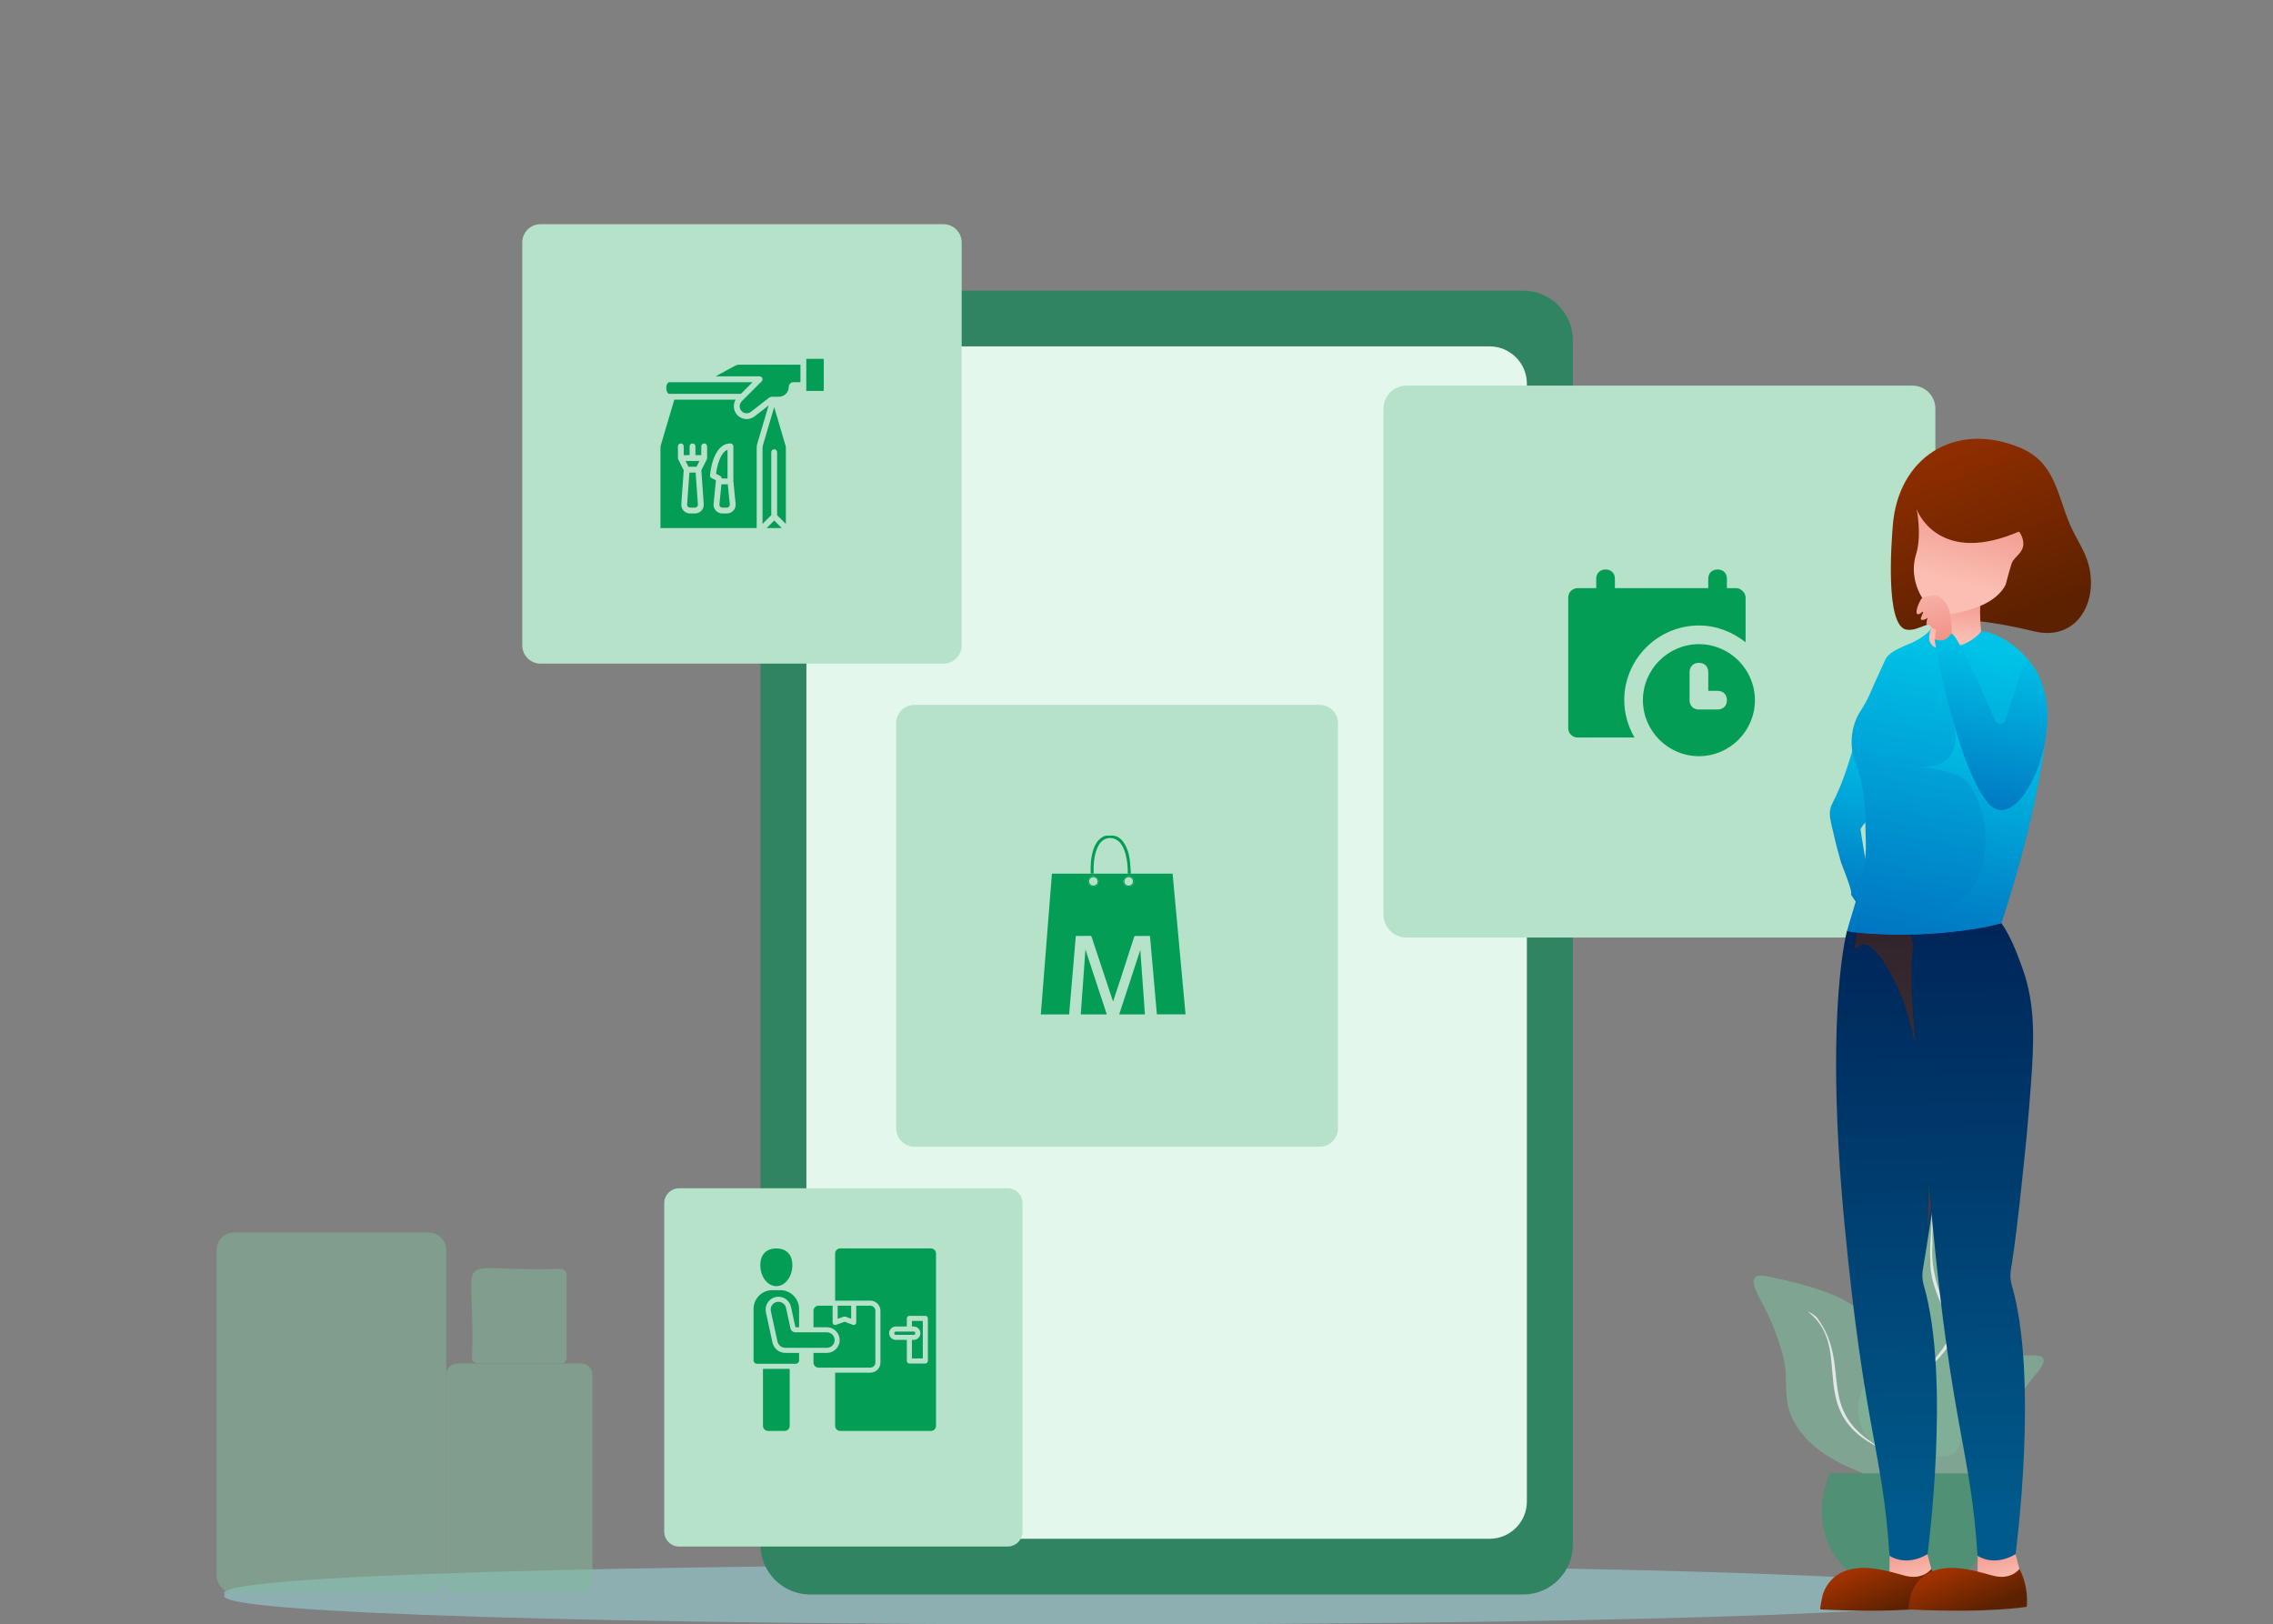 <svg xmlns="http://www.w3.org/2000/svg" width="487" height="348" viewBox="0 0 487 348" fill="none"><rect x="0" y="0" width="487" height="348" fill="#808080" stroke="none"/><path opacity="0.5" d="M421.788 341.593C432.094 350.136 37.906 350.136 48.216 341.593C37.91 333.051 432.098 333.051 421.788 341.593Z" fill="#9ADEE5"></path><path d="M326.326 62.265H173.592C167.705 62.265 162.933 67.037 162.933 72.923V330.936C162.933 336.822 167.705 341.593 173.592 341.593H326.326C332.213 341.593 336.985 336.822 336.985 330.936V72.923C336.985 67.037 332.213 62.265 326.326 62.265Z" fill="#318462"></path><path d="M319.147 74.204H180.767C176.353 74.204 172.774 77.782 172.774 82.196V321.662C172.774 326.076 176.353 329.654 180.767 329.654H319.147C323.561 329.654 327.139 326.076 327.139 321.662V82.196C327.139 77.782 323.561 74.204 319.147 74.204Z" fill="#E4F7ED"></path><path d="M282.735 151H195.939C193.763 151 192 152.764 192 154.939V241.726C192 243.901 193.763 245.665 195.939 245.665H282.735C284.91 245.665 286.673 243.901 286.673 241.726V154.939C286.673 152.764 284.91 151 282.735 151Z" fill="#B7E2CA"></path><g clip-path="url(#clip0_1201_5994)"><path d="M242.302 187.159H251.236C252.16 197.218 253.083 207.255 254.007 217.309H247.871C247.378 211.73 246.885 206.14 246.387 200.532C246.285 200.527 246.2 200.51 246.12 200.51C245.197 200.51 244.273 200.51 243.356 200.51C243.157 200.51 243.055 200.549 242.987 200.751C242.041 203.695 241.089 206.633 240.132 209.577C239.594 211.225 239.044 212.874 238.478 214.578C238.404 214.349 238.347 214.169 238.285 213.984C237.498 211.601 236.704 209.224 235.911 206.84C235.243 204.822 234.563 202.803 233.906 200.785C233.838 200.577 233.758 200.504 233.532 200.504C232.62 200.521 231.708 200.504 230.795 200.51C230.699 200.51 230.608 200.521 230.495 200.527C230.019 206.128 229.543 211.713 229.067 217.315H223C223.793 207.267 224.58 197.235 225.379 187.159C228.161 187.159 230.926 187.159 233.69 187.159C233.906 187.159 234.121 187.159 234.336 187.159H242.308H242.302ZM242.959 188.841C242.965 188.224 242.427 187.68 241.803 187.686C241.237 187.686 240.676 188.236 240.659 188.807C240.642 189.374 241.22 189.963 241.803 189.963C242.41 189.963 242.953 189.441 242.959 188.841ZM235.373 188.841C235.441 188.241 234.875 187.697 234.263 187.686C233.645 187.68 233.118 188.213 233.113 188.824C233.113 189.43 233.639 189.963 234.257 189.968C234.846 189.974 235.367 189.447 235.373 188.841Z" fill="#039D55"></path><path d="M232.561 203.409C234.068 207.984 235.598 212.644 237.133 217.32H231.553C231.893 212.644 232.227 207.979 232.561 203.409Z" fill="#039D55"></path><path d="M244.314 203.504C244.637 207.973 244.971 212.638 245.306 217.315H239.793C241.317 212.655 242.847 207.984 244.314 203.504Z" fill="#039D55"></path><path d="M242.299 187.159C242.079 187.159 241.858 187.159 241.631 187.159C241.659 185.863 241.535 184.579 241.24 183.318C241.025 182.404 240.719 181.529 240.158 180.761C238.917 179.079 236.634 179.123 235.512 180.884C235.201 181.378 234.968 181.938 234.793 182.499C234.323 184.013 234.266 185.583 234.328 187.153C234.113 187.153 233.898 187.153 233.682 187.153C233.614 185.46 233.711 183.783 234.215 182.151C234.487 181.271 234.872 180.452 235.563 179.807C236.113 179.297 236.725 178.944 237.518 179.017C237.637 179.028 237.756 179.028 237.869 179.017C239.285 178.871 240.198 179.622 240.894 180.71C241.552 181.731 241.875 182.875 242.039 184.052C242.181 185.078 242.214 186.121 242.294 187.153L242.299 187.159Z" fill="#039D55"></path><path d="M242.961 188.84C242.956 189.44 242.412 189.967 241.806 189.962C241.222 189.962 240.644 189.373 240.661 188.807C240.678 188.235 241.239 187.685 241.806 187.685C242.429 187.685 242.967 188.224 242.961 188.84ZM241.8 189.726C242.321 189.726 242.723 189.351 242.735 188.84C242.746 188.33 242.35 187.926 241.834 187.921C241.318 187.921 240.911 188.302 240.899 188.807C240.894 189.317 241.29 189.721 241.8 189.726Z" fill="#039D55"></path><path d="M235.378 188.837C235.378 189.442 234.857 189.969 234.262 189.964C233.645 189.958 233.112 189.431 233.118 188.82C233.118 188.209 233.65 187.676 234.268 187.681C234.88 187.687 235.446 188.231 235.378 188.837ZM234.245 189.722C234.766 189.722 235.169 189.347 235.18 188.837C235.191 188.332 234.789 187.928 234.279 187.917C233.764 187.911 233.361 188.293 233.35 188.803C233.339 189.313 233.73 189.717 234.245 189.717V189.722Z" fill="#039D55"></path></g><path d="M202.125 48.031H115.814C113.65 48.031 111.896 49.785 111.896 51.949V138.251C111.896 140.415 113.65 142.169 115.814 142.169H202.125C204.289 142.169 206.043 140.415 206.043 138.251V51.949C206.043 49.785 204.289 48.031 202.125 48.031Z" fill="#B7E2CA"></path><path d="M158.741 84.375L161.241 81.875H143.375C143.12 81.875 142.75 82.362 142.75 83.125C142.75 83.888 143.12 84.375 143.375 84.375H158.741Z" fill="#039D55"></path><path d="M161.665 89.205C161.159 89.599 160.531 89.804 159.89 89.784C159.248 89.764 158.634 89.521 158.154 89.096C157.673 88.671 157.355 88.092 157.256 87.459C157.157 86.825 157.282 86.176 157.61 85.625H144.467L141.553 95.49C141.518 95.635 141.5 95.784 141.5 95.933V113.125H162.125V95.933C162.125 95.677 162.156 95.423 162.218 95.175C162.22 95.167 162.223 95.158 162.225 95.15L164.672 86.867L161.665 89.205ZM151.5 98.125H151.499C151.499 98.222 151.477 98.318 151.434 98.405L150.261 100.752L150.778 107.992C150.796 108.248 150.761 108.506 150.676 108.749C150.59 108.992 150.455 109.215 150.28 109.403C150.104 109.591 149.892 109.742 149.656 109.844C149.42 109.947 149.165 110 148.908 110H147.843C147.585 110 147.33 109.947 147.094 109.844C146.858 109.742 146.646 109.591 146.47 109.403C146.295 109.215 146.16 108.992 146.074 108.749C145.989 108.506 145.954 108.248 145.972 107.992L146.489 100.752L145.316 98.405C145.273 98.318 145.251 98.222 145.251 98.125H145.25V95.625C145.25 95.46 145.316 95.3 145.433 95.183C145.55 95.066 145.709 95 145.875 95C146.041 95 146.2 95.066 146.317 95.183C146.434 95.3 146.5 95.46 146.5 95.625V97.5H147.75V95.625C147.75 95.46 147.816 95.3 147.933 95.183C148.05 95.066 148.209 95 148.375 95C148.541 95 148.7 95.066 148.817 95.183C148.934 95.3 149 95.46 149 95.625V97.5H150.25V95.625C150.25 95.46 150.316 95.3 150.433 95.183C150.55 95.066 150.709 95 150.875 95C151.041 95 151.2 95.066 151.317 95.183C151.434 95.3 151.5 95.46 151.5 95.625V98.125ZM157.134 109.383C156.958 109.577 156.743 109.732 156.504 109.839C156.265 109.945 156.005 110 155.743 110H154.756C154.494 110 154.235 109.945 153.996 109.839C153.756 109.733 153.542 109.578 153.366 109.383C153.19 109.189 153.057 108.96 152.975 108.711C152.893 108.463 152.865 108.199 152.891 107.939L153.375 103.094V102.886L152.471 102.434C152.36 102.378 152.268 102.291 152.206 102.183C152.145 102.075 152.117 101.952 152.127 101.828C152.148 101.55 152.683 95 156.5 95C156.666 95 156.825 95.066 156.942 95.183C157.059 95.3 157.125 95.46 157.125 95.625V103.094L157.609 107.938C157.635 108.199 157.606 108.462 157.525 108.711C157.443 108.96 157.31 109.189 157.134 109.383Z" fill="#039D55"></path><path d="M172.75 76.875H176.5V83.75H172.75V76.875Z" fill="#039D55"></path><path d="M157.433 78.385L153.326 80.625H162.75C162.874 80.625 162.995 80.662 163.097 80.731C163.2 80.799 163.28 80.897 163.327 81.011C163.375 81.125 163.387 81.251 163.363 81.372C163.339 81.493 163.279 81.605 163.192 81.692L158.913 85.971C158.643 86.241 158.486 86.604 158.474 86.987C158.462 87.369 158.596 87.741 158.849 88.028C159.102 88.314 159.455 88.494 159.835 88.529C160.216 88.565 160.596 88.454 160.898 88.219L164.798 85.185C164.952 85.066 165.142 85.001 165.337 85H166.873C167.437 85 167.978 84.775 168.376 84.376C168.775 83.978 168.999 83.437 169 82.873C169 82.609 169.106 82.355 169.293 82.168C169.48 81.981 169.733 81.876 169.998 81.875H171.5V78.125H158.452C158.096 78.126 157.746 78.215 157.433 78.385Z" fill="#039D55"></path><path d="M149.043 101.25H147.707L147.219 108.081C147.213 108.166 147.224 108.252 147.253 108.333C147.281 108.414 147.326 108.488 147.385 108.551C147.443 108.614 147.514 108.664 147.593 108.698C147.672 108.733 147.756 108.75 147.842 108.75H148.907C148.993 108.75 149.078 108.733 149.157 108.698C149.235 108.664 149.306 108.614 149.365 108.551C149.423 108.488 149.468 108.414 149.497 108.333C149.525 108.252 149.537 108.166 149.531 108.081L149.043 101.25Z" fill="#039D55"></path><path d="M154.625 102.5H155.875V96.364C155.105 96.658 154.474 97.517 153.993 98.931C153.719 99.77 153.526 100.634 153.418 101.511L154.28 101.941C154.383 101.993 154.471 102.073 154.532 102.172C154.593 102.271 154.625 102.384 154.625 102.5Z" fill="#039D55"></path><path d="M147.511 100H149.239L149.864 98.75H146.886L147.511 100Z" fill="#039D55"></path><path d="M164.259 113.125H167.491L165.875 111.509L164.259 113.125Z" fill="#039D55"></path><path d="M155.934 103.75H154.566L154.134 108.063C154.126 108.15 154.135 108.237 154.162 108.32C154.19 108.403 154.234 108.48 154.293 108.545C154.351 108.609 154.423 108.661 154.503 108.697C154.583 108.732 154.669 108.75 154.756 108.75H155.744C155.831 108.75 155.918 108.732 155.997 108.697C156.077 108.661 156.149 108.609 156.207 108.545C156.266 108.48 156.31 108.403 156.338 108.32C156.365 108.237 156.374 108.15 156.366 108.063L155.934 103.75Z" fill="#039D55"></path><path d="M163.428 95.49C163.393 95.635 163.375 95.784 163.375 95.933V112.241L165.25 110.366V96.875C165.25 96.709 165.316 96.55 165.433 96.433C165.55 96.316 165.709 96.25 165.875 96.25C166.041 96.25 166.2 96.316 166.317 96.433C166.434 96.55 166.5 96.709 166.5 96.875V110.366L168.375 112.241V95.985C168.375 95.806 168.349 95.628 168.299 95.456L165.874 87.211L163.428 95.49Z" fill="#039D55"></path><path d="M409.737 82.611H301.329C298.611 82.611 296.408 84.814 296.408 87.531V195.929C296.408 198.646 298.611 200.849 301.329 200.849H409.737C412.455 200.849 414.658 198.646 414.658 195.929V87.531C414.658 84.814 412.455 82.611 409.737 82.611Z" fill="#B7E2CA"></path><g clip-path="url(#clip1_1201_5994)"><path d="M372 126H370V124C370 122.8 369.2 122 368 122C366.8 122 366 122.8 366 124V126H346V124C346 122.8 345.2 122 344 122C342.8 122 342 122.8 342 124V126H338C337 126 336 126.8 336 128V156C336 157.2 337 158 338 158H350.2C348.8 155.6 348 152.8 348 150C348 141.2 355.2 134 364 134C367.8 134 371.2 135.4 374 137.6V128C374 127 373 126 372 126Z" fill="#039D55"></path><path d="M364 138C357.4 138 352 143.4 352 150C352 156.6 357.4 162 364 162C370.6 162 376 156.6 376 150C376 143.4 370.6 138 364 138ZM368 152H364C362.8 152 362 151.2 362 150V144C362 142.8 362.8 142 364 142C365.2 142 366 142.8 366 144V148H368C369.2 148 370 148.8 370 150C370 151.2 369.2 152 368 152Z" fill="#039D55"></path></g><path d="M215.88 254.568H145.514C143.749 254.568 142.318 255.998 142.318 257.763V328.123C142.318 329.887 143.749 331.318 145.514 331.318H215.88C217.645 331.318 219.076 329.887 219.076 328.123V257.763C219.076 255.998 217.645 254.568 215.88 254.568Z" fill="#B7E2CA"></path><g clip-path="url(#clip2_1201_5994)"><path fill-rule="evenodd" clip-rule="evenodd" d="M166.33 267.453C168.226 267.453 169.763 268.533 169.763 271.025C169.763 273.516 168.226 275.536 166.33 275.536C164.435 275.536 162.898 273.516 162.898 271.025C162.898 268.533 164.435 267.453 166.33 267.453ZM174.288 280.809C174.288 280.211 174.776 279.723 175.374 279.723H178.387L178.387 283.313C178.387 283.373 178.398 283.435 178.419 283.495C178.52 283.777 178.83 283.925 179.113 283.824L180.974 283.157L182.682 283.805C182.752 283.838 182.829 283.856 182.911 283.856C183.211 283.856 183.454 283.613 183.454 283.313V279.723H186.467C187.065 279.723 187.553 280.211 187.553 280.809V291.902C187.553 292.5 187.065 292.988 186.467 292.988H175.374C174.776 292.988 174.288 292.5 174.288 291.902V289.834H177.161C178.675 289.834 179.909 288.6 179.909 287.086C179.909 285.572 178.675 284.337 177.161 284.337H174.288L174.288 280.809ZM179.473 279.723V282.542L180.796 282.069L180.796 282.07C180.913 282.028 181.044 282.026 181.169 282.073L182.368 282.527V279.723L179.473 279.723ZM180.016 267.453C179.418 267.453 178.93 267.941 178.93 268.539V278.637H186.467C187.665 278.637 188.639 279.611 188.639 280.809V291.902C188.639 293.099 187.665 294.074 186.467 294.074H178.93V305.462C178.93 306.06 179.418 306.548 180.016 306.548H199.461C200.06 306.548 200.547 306.06 200.547 305.462V268.539C200.547 267.941 200.06 267.453 199.461 267.453H180.016ZM194.293 284.177V282.439C194.293 282.139 194.536 281.896 194.836 281.896H198.257C198.556 281.896 198.8 282.139 198.8 282.439V291.561C198.8 291.861 198.556 292.104 198.257 292.104H194.836C194.536 292.104 194.293 291.861 194.293 291.561V287.05H191.939C191.15 287.05 190.502 286.402 190.502 285.614C190.502 284.823 191.15 284.177 191.939 284.177L194.293 284.177ZM195.379 287.05H195.76C196.549 287.05 197.197 286.402 197.197 285.613C197.197 284.825 196.549 284.177 195.76 284.177H195.379V282.982H197.714V291.018H195.379V287.05ZM195.76 285.263C195.857 285.263 195.945 285.302 196.009 285.365C196.072 285.429 196.111 285.517 196.111 285.614C196.111 285.71 196.072 285.798 196.009 285.862C195.945 285.925 195.857 285.964 195.76 285.964H194.836H191.939C191.744 285.964 191.588 285.808 191.588 285.613C191.588 285.42 191.746 285.263 191.939 285.263H194.836H195.76ZM166.432 278.922C165.538 279.117 164.966 280.007 165.16 280.901L166.566 287.366C166.744 288.182 167.447 288.748 168.282 288.748H177.161C178.075 288.748 178.824 288 178.824 287.085C178.824 286.171 178.075 285.423 177.161 285.423H170.413C169.902 285.423 169.472 285.076 169.364 284.578L168.41 280.194C168.216 279.3 167.326 278.728 166.432 278.922ZM169.196 293.252V305.462C169.196 306.06 168.708 306.548 168.11 306.548H164.551C163.953 306.548 163.465 306.06 163.465 305.462V293.252H169.196ZM170.484 292.166H162.176C161.778 292.166 161.453 291.841 161.453 291.442V280.414C161.453 278.2 163.263 276.39 165.477 276.39H167.184C169.397 276.39 171.208 278.201 171.208 280.414V284.337H170.423L169.471 279.963C169.151 278.49 167.675 277.541 166.201 277.861C164.728 278.181 163.779 279.658 164.099 281.131L165.505 287.596C165.791 288.912 166.937 289.834 168.282 289.834H171.208V291.442C171.208 291.841 170.883 292.166 170.484 292.166Z" fill="#039D55"></path></g><g opacity="0.5"><path d="M91.901 264.059H50.113C48.065 264.059 46.404 265.719 46.404 267.767V337.519C46.404 339.568 48.065 341.228 50.113 341.228H91.901C93.95 341.228 95.61 339.568 95.61 337.519V267.767C95.61 265.719 93.95 264.059 91.901 264.059Z" fill="#7FBA9C"></path><path d="M97.972 292.109H124.571C125.873 292.109 126.932 293.165 126.932 294.471V338.866C126.932 340.168 125.877 341.228 124.571 341.228H97.972C96.67 341.228 95.61 340.172 95.61 338.866V294.471C95.61 293.169 96.666 292.109 97.972 292.109Z" fill="#7FBA9C"></path><path d="M120.192 271.825C95.392 272.716 102.026 266.112 101.126 290.889C101.126 291.563 101.672 292.109 102.346 292.109H120.192C120.866 292.109 121.412 291.563 121.412 290.889V273.045C121.412 272.371 120.866 271.825 120.192 271.825Z" fill="#7FBA9C"></path></g><g opacity="0.8"><path opacity="0.8" d="M408.423 319.108C399.716 315.551 388.445 313.186 383.857 303.58C382.005 299.378 383.204 294.963 382.079 290.688C381.089 286.93 379.721 283.308 377.926 279.862C376.07 276.297 373.343 271.981 379.614 273.64C416.88 281.341 389.488 291.817 406.957 295.937C410.99 298.261 405.224 309.629 409.507 316.286C413.796 322.94 408.427 319.112 408.423 319.108Z" fill="#7FBA9C"></path><path d="M404.92 311.149C385.41 303.493 397.991 289.23 387.303 280.95C388.018 281.258 388.692 281.694 389.25 282.232C397.399 293.041 387.776 302.984 404.92 311.149Z" fill="white"></path><path opacity="0.8" d="M403.885 322.077C411.426 320.755 421.201 320.595 426.327 313.761C428.537 310.693 428.323 306.927 429.962 303.678C431.404 300.82 433.12 298.138 435.158 295.666C437.265 293.111 440.197 290.101 434.862 290.363C403.523 290.207 423.801 303.325 409.027 303.658C405.38 304.844 408.086 314.989 403.494 319.617C398.906 324.246 403.885 322.077 403.885 322.077Z" fill="#7FBA9C"></path><path d="M412.949 311.149C422.347 309.305 420.536 297.025 429.982 294.134C420.688 298.364 422.934 310.134 412.949 311.149Z" fill="white"></path><path d="M398.007 301.341C399.88 290.056 411.799 287.62 408.271 271.574C407.277 266.424 403.926 243.578 415.627 251.537C423.772 257.077 414.292 274.687 425.062 277.164C432.821 278.946 422.347 288.191 420.905 290.327C418.806 293.436 419.172 297.805 419.706 301.341C420.84 308.837 419.985 312.262 416.272 311.978C412.559 311.691 398.574 314.401 397.999 301.341H398.007Z" fill="#7FBA9C"></path><path d="M410.239 306.467C408.341 303.875 409.24 300.298 410.284 297.53C411.951 293.029 416.342 290.129 418.001 285.715C418.17 285.09 418.047 284.421 417.858 283.817C415.985 279.32 413.414 274.901 413.59 269.837C413.204 265.471 414.752 260.666 412.958 256.572C414.67 259.36 413.849 263.34 414.05 266.478C413.578 272.593 415.685 277.87 418.359 283.217C419.969 287.686 414.867 290.787 412.793 294.146C410.382 297.514 407.971 302.495 410.243 306.467H410.239Z" fill="white"></path><path d="M404.92 311.149C404.92 311.149 407.528 315.116 407.335 316.923C407.142 318.73 411.171 316.923 411.171 316.923C416.79 306.902 418.194 309.399 404.92 311.149Z" fill="#7FBA9C"></path><path d="M426.992 323.272C425.222 352.834 381.298 343.183 392.014 315.638H425.329C426.397 317.962 426.992 320.55 426.992 323.272Z" fill="#449371"></path></g><path d="M404.843 331.972C404.843 331.972 404.884 335.152 404.827 336.741C404.801 337.441 412.205 340.848 413.781 336.068L412.78 332.247L406.626 330.051L404.843 331.972Z" fill="url(#paint0_linear_1201_5994)"></path><path d="M390.046 344.793C407.352 345.648 415.372 344.219 415.372 344.219C415.792 339.439 413.781 336.068 413.781 336.068C413.874 336.224 412.93 336.933 412.811 337.011C412.386 337.29 411.909 337.487 411.416 337.622C409.617 338.124 408.083 337.539 406.362 337.073C402.784 336.099 398.74 335.229 395.153 336.617C392.929 337.477 391.327 339.268 390.57 341.511C390.508 341.692 389.818 344.783 390.046 344.793Z" fill="url(#paint1_linear_1201_5994)"></path><path d="M423.714 331.972C423.714 331.972 423.755 335.152 423.698 336.741C423.672 337.441 431.076 340.848 432.652 336.068L431.651 332.247L425.497 330.051L423.714 331.972Z" fill="url(#paint2_linear_1201_5994)"></path><path d="M408.917 344.793C426.223 345.648 434.243 344.219 434.243 344.219C434.663 339.439 432.652 336.068 432.652 336.068C432.745 336.224 431.801 336.933 431.682 337.011C431.257 337.29 430.78 337.487 430.288 337.622C428.489 338.124 426.954 337.539 425.233 337.073C421.656 336.099 417.612 335.229 414.024 336.617C411.8 337.477 410.198 339.268 409.441 341.511C409.379 341.692 408.689 344.783 408.917 344.793Z" fill="url(#paint3_linear_1201_5994)"></path><path d="M392.052 174.514C392.13 175.913 392.555 177.264 392.856 178.621C393.307 180.661 393.851 182.675 394.427 184.684C394.66 185.487 397.019 190.955 396.589 191.644C396.589 191.649 396.584 191.654 396.578 191.654L398.637 194.735L400.337 187.843C400.337 187.843 400.254 187.387 400.13 186.673C399.679 184.094 398.637 178.124 398.637 177.678C398.637 177.109 402.038 173.562 402.038 173.562L406.636 176.928C405.516 174.017 398.59 156.096 398.357 155.485C398.481 155.873 397.921 157.085 397.823 157.447C397.372 159.089 396.91 160.725 396.412 162.356C395.547 165.199 394.567 168.021 393.286 170.709C392.643 172.055 391.975 172.992 392.058 174.52L392.052 174.514Z" fill="url(#paint4_linear_1201_5994)"></path><path d="M411.976 271.999C411.789 273.133 411.857 274.287 412.183 275.39C418.016 295.378 412.982 332.956 412.982 332.956C408.176 335.778 404.837 333.283 404.837 333.283C403.375 310.581 399.45 306.967 395.163 261.932C392.114 229.926 393.68 211.859 394.842 204.087C395.313 200.923 395.718 199.462 395.718 199.462L407.626 195.02C407.626 195.02 408.134 195.532 408.938 196.469C411.079 198.981 415.294 204.537 417.311 211.486C417.897 213.501 418.301 215.634 418.41 217.845C418.975 228.978 413.35 263.719 411.976 272.004V271.999Z" fill="url(#paint5_linear_1201_5994)"></path><path style="mix-blend-mode:multiply" opacity="0.5" d="M418.591 215.308C419.099 225.343 414.029 256.656 412.79 264.123C413.936 256.361 413.168 225.297 406.584 211.554C400 197.811 397.739 203.429 397.739 203.429L397.345 202.911C397.771 200.058 398.134 198.743 398.134 198.743L408.87 194.74C408.87 194.74 409.332 195.201 410.053 196.045L417.601 209.581C418.13 211.398 418.493 213.32 418.591 215.313V215.308Z" fill="url(#paint6_linear_1201_5994)"></path><path d="M432.828 95.914C432.755 95.883 432.678 95.852 432.605 95.821C418.83 90.234 406.652 97.97 405.532 112.666C405.288 115.856 403.795 134.357 408.57 134.906C412.692 135.377 413.298 129.816 435.762 135.243C445.893 137.692 450.491 127.185 446.655 118.631C445.706 116.518 444.436 114.566 443.529 112.438C440.667 105.743 440.314 99.073 432.828 95.914Z" fill="url(#paint7_linear_1201_5994)"></path><path d="M430.837 271.999C430.65 273.133 430.718 274.288 431.044 275.391C436.877 295.378 431.843 332.957 431.843 332.957C427.037 335.779 423.698 333.283 423.698 333.283C422.236 310.582 418.311 306.967 414.024 261.933C410.975 229.926 408.653 211.254 409.814 203.481C410.286 200.317 406.776 194.74 406.776 194.74L426.487 195.02C426.487 195.02 426.995 195.532 427.799 196.47C430.422 199.535 431.91 203.585 433.279 207.313C436.218 215.334 435.757 223.459 435.171 231.806C434.642 239.335 433.906 246.848 433.082 254.346C432.434 260.234 431.812 266.153 430.842 271.999H430.837Z" fill="url(#paint8_linear_1201_5994)"></path><path d="M414.936 123.094C414.936 123.094 415.533 136.335 411.318 137.723C411.318 137.723 417.29 145.008 424.476 135.33C424.476 135.33 423.6 128.335 425.253 122.996L414.936 123.099V123.094Z" fill="url(#paint9_linear_1201_5994)"></path><path d="M395.713 199.458C395.713 199.458 395.775 199.478 395.853 199.494H395.863C397.33 199.789 409.099 201.255 423.491 198.919C425.181 198.645 426.944 198.267 428.774 197.77V197.759C428.774 197.759 428.784 197.733 428.789 197.713C428.789 197.702 428.795 197.697 428.8 197.687C428.821 197.625 428.852 197.537 428.888 197.412C428.898 197.386 428.909 197.355 428.919 197.324C428.929 197.298 428.94 197.267 428.95 197.236C428.976 197.164 428.997 197.091 429.028 197.008C429.059 196.91 429.095 196.807 429.132 196.693C429.152 196.63 429.173 196.563 429.199 196.496C429.277 196.258 429.365 195.983 429.458 195.683C429.479 195.61 429.505 195.538 429.531 195.46C429.557 195.367 429.593 195.274 429.619 195.175C429.624 195.16 429.629 195.139 429.634 195.118C429.655 195.056 429.676 194.994 429.697 194.932C429.712 194.891 429.723 194.844 429.738 194.803C429.749 194.766 429.764 194.73 429.774 194.689C429.774 194.683 429.774 194.673 429.78 194.668C429.842 194.471 429.909 194.259 429.977 194.047C430.065 193.767 430.153 193.477 430.251 193.171C430.609 192.012 431.014 190.665 431.449 189.169C431.833 187.848 432.242 186.409 432.667 184.881C432.927 183.923 433.196 182.929 433.466 181.909C433.538 181.624 433.611 181.339 433.689 181.054C433.756 180.806 433.818 180.557 433.886 180.309C433.906 180.226 433.927 180.138 433.948 180.055C434.041 179.682 434.14 179.304 434.233 178.921C434.28 178.729 434.326 178.538 434.378 178.346C434.451 178.056 434.523 177.766 434.591 177.471C434.627 177.305 434.674 177.135 434.715 176.969C434.917 176.13 435.114 175.281 435.311 174.421C435.368 174.162 435.431 173.898 435.488 173.639C435.623 173.039 435.752 172.433 435.887 171.827C436.239 170.175 436.576 168.503 436.888 166.83C436.888 166.799 436.898 166.763 436.903 166.737C437.095 165.706 437.271 164.676 437.437 163.656C437.468 163.464 437.499 163.273 437.525 163.081C437.992 160.114 438.36 157.235 438.562 154.511C438.624 153.719 438.629 152.926 438.588 152.139C438.241 145.18 434.072 138.837 427.566 136.02C426.482 135.554 425.456 135.248 424.58 135.207C424.58 135.207 421.79 139.044 415.714 138.894C412.147 138.671 413.604 134.917 413.775 134.575C413.195 135.678 411.634 136.636 410.618 137.2C410.084 137.501 409.519 137.765 408.949 137.998C408.938 138.008 408.933 138.008 408.928 138.008C408.835 138.05 408.741 138.086 408.648 138.122C408.648 138.122 408.637 138.127 408.632 138.127C407.269 138.702 405.102 139.603 404.226 140.825C404.034 141.089 403.899 141.395 403.764 141.695C402.779 143.901 401.706 146.112 400.762 148.359C400.176 149.747 399.435 151.062 398.616 152.331C397.558 153.978 396.874 155.976 396.739 158.162C396.625 159.979 396.905 161.729 397.486 163.278C398.606 166.25 399.331 169.357 399.497 172.531C399.508 172.692 399.513 172.863 399.534 173.008C399.658 173.898 399.751 174.794 399.694 175.69L399.658 176.322C399.705 177.663 399.736 178.999 399.757 180.319C399.757 180.749 399.767 181.179 399.767 181.603C399.793 187.217 396.506 196.449 395.723 199.468L395.713 199.458Z" fill="url(#paint10_linear_1201_5994)"></path><path style="mix-blend-mode:multiply" opacity="0.3" d="M404.054 164.764C404.111 164.779 404.309 164.847 404.63 164.95C404.391 164.893 404.2 164.831 404.054 164.764Z" fill="url(#paint11_linear_1201_5994)"></path><path d="M393.805 155.174L393.519 155.432C393.597 155.324 393.696 155.236 393.805 155.174Z" fill="url(#paint12_linear_1201_5994)"></path><path d="M410.659 109.129C410.659 109.129 411.815 114.69 410.514 118.786C409.213 122.882 410.55 128.288 415.279 131.841C415.279 131.841 426.622 131.374 429.728 125.249C429.728 125.249 430.433 122.489 430.993 120.754C431.547 119.019 434.217 118.346 433.331 115.363C432.444 112.381 430.956 114.141 430.956 114.141C430.956 114.141 430.858 111.884 430.619 109.978C430.381 108.073 410.654 109.129 410.654 109.129H410.659Z" fill="url(#paint13_linear_1201_5994)"></path><path d="M410.659 109.129C410.659 109.129 414.936 120.91 431.521 114.318C448.106 107.726 421.36 105.147 421.36 105.147L410.659 109.124V109.129Z" fill="url(#paint14_linear_1201_5994)"></path><path d="M395.713 199.457L395.853 199.494H395.863C397.33 199.789 409.099 201.254 423.491 198.919C425.181 198.644 426.944 198.266 428.774 197.769V197.759C428.774 197.759 428.784 197.733 428.789 197.712C428.789 197.702 428.795 197.697 428.8 197.686C428.821 197.624 428.852 197.536 428.888 197.412C428.898 197.386 428.909 197.355 428.919 197.324C428.929 197.298 428.94 197.267 428.95 197.236C428.976 197.163 428.997 197.091 429.028 197.008C429.059 196.91 429.095 196.806 429.132 196.692C429.152 196.63 429.173 196.563 429.199 196.495C429.277 196.257 429.365 195.983 429.458 195.682C429.479 195.61 429.505 195.537 429.531 195.46C429.557 195.367 429.593 195.273 429.619 195.175C429.624 195.159 429.629 195.139 429.634 195.118C429.655 195.056 429.676 194.994 429.697 194.932C429.712 194.89 429.723 194.844 429.738 194.802C429.749 194.766 429.764 194.73 429.774 194.688C429.774 194.683 429.774 194.673 429.78 194.667C429.842 194.471 429.909 194.258 429.977 194.046C430.065 193.766 430.153 193.476 430.251 193.171C430.609 192.011 431.014 190.665 431.449 189.168C431.833 187.848 432.242 186.408 432.667 184.881C432.927 183.923 433.196 182.928 433.466 181.908C433.538 181.624 433.611 181.339 433.689 181.054C433.756 180.805 433.818 180.557 433.886 180.308C433.906 180.225 433.927 180.137 433.948 180.055C434.041 179.682 434.14 179.304 434.233 178.921C434.28 178.729 434.326 178.537 434.378 178.346C434.451 178.056 434.523 177.766 434.591 177.471C434.627 177.305 434.674 177.134 434.715 176.968C434.917 176.13 435.114 175.28 435.311 174.421C435.368 174.162 435.431 173.898 435.488 173.639C435.623 173.038 435.752 172.432 435.887 171.826C436.239 170.175 436.576 168.502 436.888 166.829C436.888 166.798 436.898 166.762 436.903 166.736C437.095 165.706 437.271 164.675 437.437 163.655C437.468 163.464 437.499 163.272 437.525 163.08C437.992 160.113 438.36 157.234 438.562 154.511C438.624 153.718 438.629 152.926 438.588 152.139H431.978L428.447 164.152L418.457 154.469C418.457 154.469 421.982 165.069 410.836 164.235C412.137 164.349 419.167 165.059 421.386 167.404C423.838 169.999 428.053 180.179 423.05 189.484C418.052 198.784 395.713 199.473 395.713 199.473V199.457Z" fill="url(#paint15_linear_1201_5994)"></path><path d="M418.192 136.341C418.192 136.341 418.224 131.918 417.43 130.122C416.637 128.325 414.999 127.434 414.506 127.522C414.009 127.61 412.002 127.662 411.525 128.485C411.048 129.309 410.265 131.281 410.805 131.556C411.085 131.696 411.505 131.416 411.842 131.105C411.94 131.017 412.096 131.126 412.033 131.25C411.753 131.83 411.442 132.566 411.572 132.7C411.795 132.928 412.495 132.773 412.858 132.431C413.221 132.089 412.386 133.902 412.93 133.803C413.469 133.705 413.578 134.264 414.014 134.523C414.449 134.782 415.009 134.896 414.771 135.326C414.532 135.755 414.382 137.526 415.59 140.525C416.596 143.015 418.913 138.681 418.913 138.681L418.187 136.341H418.192Z" fill="url(#paint16_linear_1201_5994)"></path><path d="M434.02 140.794L429.696 154.288C429.365 155.329 427.913 155.402 427.483 154.397C424.833 148.261 418.814 134.663 418.006 135.807C417.124 137.05 416.248 137.537 414.475 136.962C414.475 136.962 419.105 164.054 426.047 172.127C432.989 180.2 445.436 151.999 434.025 140.794H434.02Z" fill="url(#paint17_linear_1201_5994)"></path><defs><linearGradient id="paint0_linear_1201_5994" x1="407.319" y1="328.172" x2="409.889" y2="339.17" gradientUnits="userSpaceOnUse"><stop stop-color="#F0877E"></stop><stop offset="1" stop-color="#FABEB2"></stop></linearGradient><linearGradient id="paint1_linear_1201_5994" x1="399.881" y1="335.39" x2="404.092" y2="345.724" gradientUnits="userSpaceOnUse"><stop stop-color="#A23200"></stop><stop offset="1" stop-color="#5C2100"></stop></linearGradient><linearGradient id="paint2_linear_1201_5994" x1="426.191" y1="328.172" x2="428.762" y2="339.169" gradientUnits="userSpaceOnUse"><stop stop-color="#F0877E"></stop><stop offset="1" stop-color="#FABEB2"></stop></linearGradient><linearGradient id="paint3_linear_1201_5994" x1="418.752" y1="335.39" x2="422.969" y2="345.724" gradientUnits="userSpaceOnUse"><stop stop-color="#A23200"></stop><stop offset="1" stop-color="#5C2100"></stop></linearGradient><linearGradient id="paint4_linear_1201_5994" x1="401.174" y1="157.995" x2="387.325" y2="201.868" gradientUnits="userSpaceOnUse"><stop stop-color="#00C3E7"></stop><stop offset="1" stop-color="#0063B9"></stop></linearGradient><linearGradient id="paint5_linear_1201_5994" x1="406.071" y1="323.266" x2="403.711" y2="149.752" gradientUnits="userSpaceOnUse"><stop stop-color="#005A8B"></stop><stop offset="1" stop-color="#001145"></stop></linearGradient><linearGradient id="paint6_linear_1201_5994" x1="406.356" y1="260.695" x2="408.487" y2="194.419" gradientUnits="userSpaceOnUse"><stop stop-color="#A23200"></stop><stop offset="1" stop-color="#5C2100"></stop></linearGradient><linearGradient id="paint7_linear_1201_5994" x1="429.468" y1="133.637" x2="410.958" y2="83.027" gradientUnits="userSpaceOnUse"><stop stop-color="#5C2100"></stop><stop offset="1" stop-color="#A23200"></stop></linearGradient><linearGradient id="paint8_linear_1201_5994" x1="421.364" y1="323.244" x2="419.305" y2="149.374" gradientUnits="userSpaceOnUse"><stop stop-color="#005A8B"></stop><stop offset="1" stop-color="#001145"></stop></linearGradient><linearGradient id="paint9_linear_1201_5994" x1="419.098" y1="124.32" x2="417.712" y2="136.395" gradientUnits="userSpaceOnUse"><stop stop-color="#F0877E"></stop><stop offset="1" stop-color="#FABEB2"></stop></linearGradient><linearGradient id="paint10_linear_1201_5994" x1="422.548" y1="138.773" x2="408.519" y2="216.941" gradientUnits="userSpaceOnUse"><stop stop-color="#00C3E7"></stop><stop offset="1" stop-color="#0063B9"></stop></linearGradient><linearGradient id="paint11_linear_1201_5994" x1="404.221" y1="165.106" x2="404.2" y2="164.871" gradientUnits="userSpaceOnUse"><stop stop-color="#E75B00"></stop><stop offset="1" stop-color="#FFA345"></stop></linearGradient><linearGradient id="paint12_linear_1201_5994" x1="393.575" y1="155.248" x2="393.442" y2="155.545" gradientUnits="userSpaceOnUse"><stop stop-color="#00D1D0"></stop><stop offset="1" stop-color="#0098D0"></stop></linearGradient><linearGradient id="paint13_linear_1201_5994" x1="433.149" y1="104.093" x2="427.369" y2="126.652" gradientUnits="userSpaceOnUse"><stop stop-color="#F0877E"></stop><stop offset="1" stop-color="#FABEB2"></stop></linearGradient><linearGradient id="paint14_linear_1201_5994" x1="432.242" y1="132.623" x2="413.732" y2="82.012" gradientUnits="userSpaceOnUse"><stop stop-color="#5C2100"></stop><stop offset="1" stop-color="#A23200"></stop></linearGradient><linearGradient id="paint15_linear_1201_5994" x1="422.548" y1="155.214" x2="414.912" y2="213.307" gradientUnits="userSpaceOnUse"><stop stop-color="#00C3E7"></stop><stop offset="1" stop-color="#0063B9"></stop></linearGradient><linearGradient id="paint16_linear_1201_5994" x1="416.332" y1="141.072" x2="412.136" y2="122.839" gradientUnits="userSpaceOnUse"><stop stop-color="#F0877E"></stop><stop offset="1" stop-color="#FABEB2"></stop></linearGradient><linearGradient id="paint17_linear_1201_5994" x1="429.596" y1="138.158" x2="421.344" y2="183.129" gradientUnits="userSpaceOnUse"><stop stop-color="#00C3E7"></stop><stop offset="1" stop-color="#0063B9"></stop></linearGradient><clipPath id="clip0_1201_5994"><rect width="31.007" height="38.32" fill="white" transform="translate(223 179)"></rect></clipPath><clipPath id="clip1_1201_5994"><rect width="40" height="40" fill="white" transform="translate(336 122)"></rect></clipPath><clipPath id="clip2_1201_5994"><rect width="40" height="40" fill="white" transform="translate(161 267)"></rect></clipPath></defs></svg>
